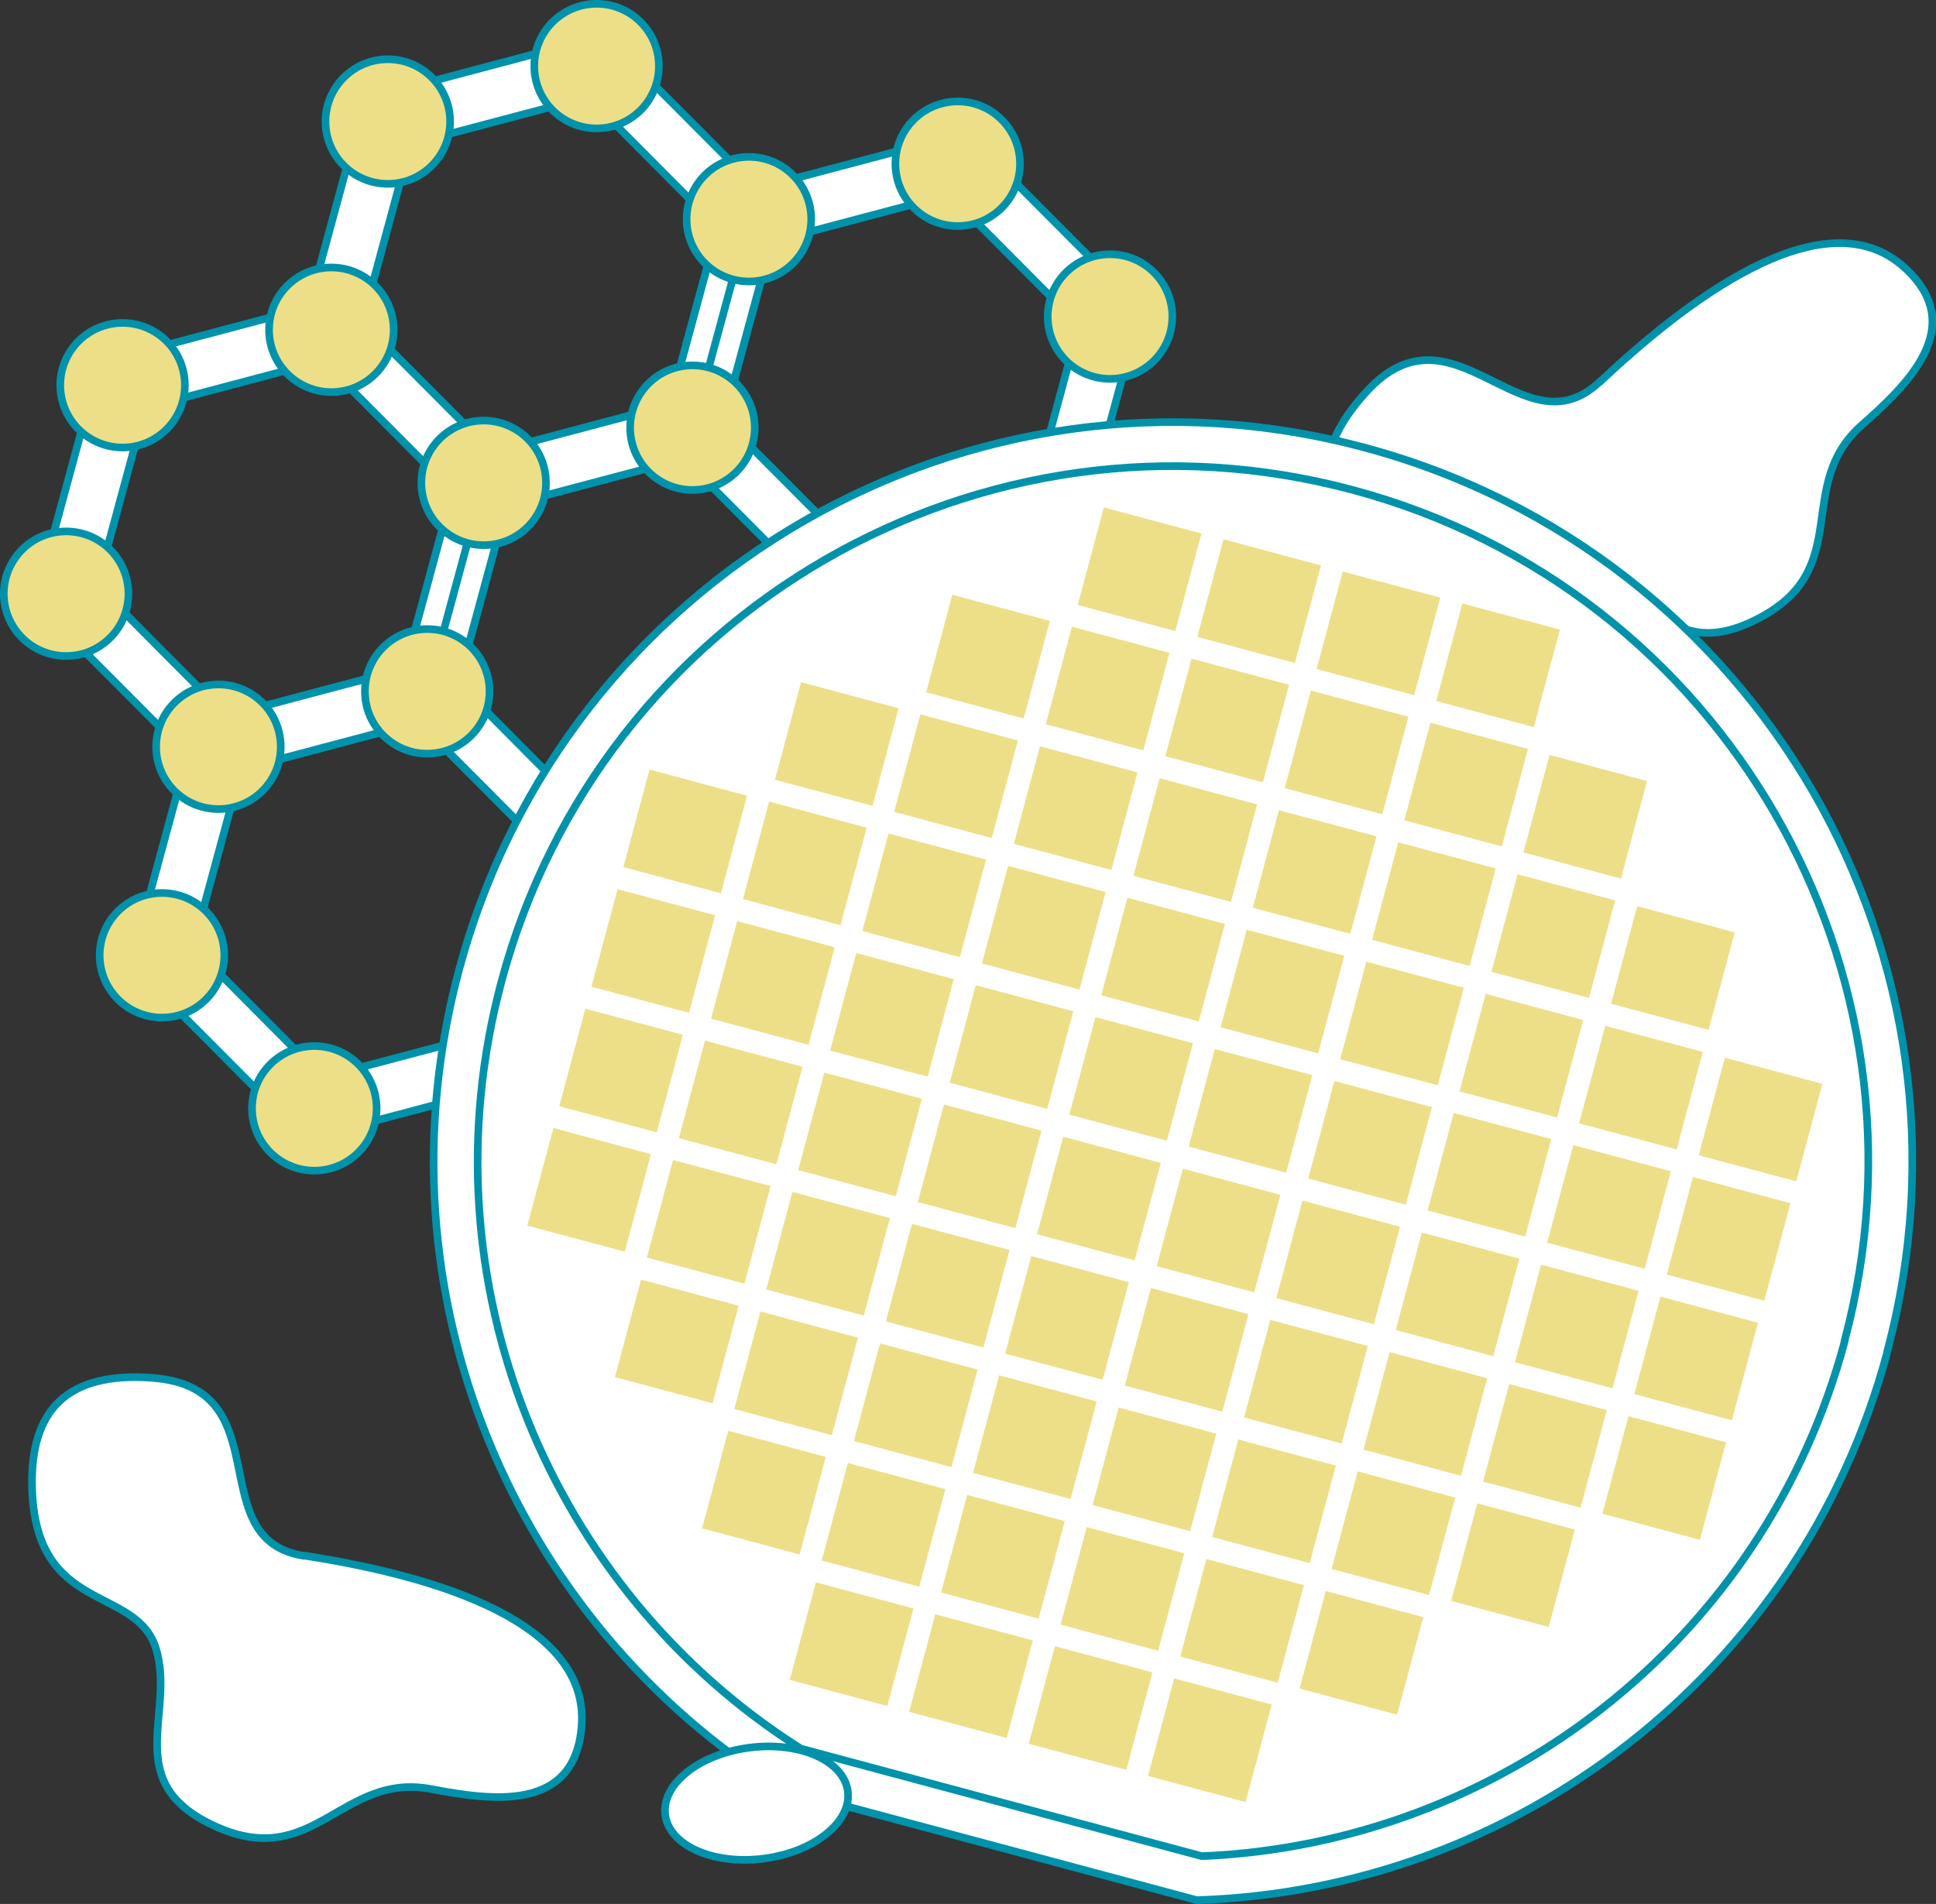 <svg id="_レイヤー_2" data-name="レイヤー 2" xmlns="http://www.w3.org/2000/svg" viewBox="0 0 76.13 74.88"><rect x="0" y="0" width="76.13" height="74.88" fill="#333333" stroke="none"/><defs><style>.cls-1,.cls-2{fill:#ecdf87}.cls-1,.cls-3{stroke:#0092ab;stroke-linecap:round;stroke-linejoin:round;stroke-width:.3px}.cls-3{fill:#fff}</style></defs><g id="_イラスト" data-name="イラスト"><path class="cls-3" d="M62.9 15.02c-3.03 2.85-5.74-3.39-9.19.41-2.31 2.55-1.89 4.61.47 6.36 4.08 3.03 5.55-.89 8.05.08 2.5.97 3.27 4.39 6.98 2.42 3.71-1.97 1.32-5.2 4-7.57 1.78-1.57 4.22-3.88 1.69-6.19-3.28-2.99-8.96 1.64-11.99 4.49ZM11.81 13.3l2.55-9.41 9.43-2.5 6.88 6.91-2.55 9.41-9.43 2.5-6.88-6.91Zm4.33-7.63-1.89 6.98 5.1 5.13 6.99-1.85 1.89-6.98-5.1-5.13-6.99 1.85ZM5.15 37.89l2.55-9.41 9.43-2.5 6.88 6.91-2.55 9.41-9.43 2.5-6.88-6.91Zm4.33-7.63-1.89 6.98 5.1 5.13 6.99-1.85 1.89-6.98-5.1-5.13-6.99 1.85Z"/><path class="cls-3" d="m26.01 17.14 2.55-9.41 9.43-2.5 6.88 6.91-2.55 9.41-9.43 2.5-6.88-6.91Zm4.33-7.63-1.89 6.98 5.1 5.13 6.99-1.85 1.89-6.98-5.1-5.13-6.99 1.85Z"/><path class="cls-3" d="m15.58 27.51 2.55-9.41 9.43-2.5 6.88 6.91-2.55 9.41-9.43 2.5-6.88-6.91Zm4.33-7.62-1.89 6.98 5.1 5.13 6.99-1.85L32 23.17l-5.1-5.13-6.99 1.85Z"/><path class="cls-3" d="m1.38 23.67 2.55-9.41 9.43-2.5 6.88 6.91-2.55 9.41-9.43 2.5-6.88-6.91Zm4.33-7.63-1.89 6.98 5.1 5.13 6.99-1.85 1.89-6.98-5.1-5.13-6.99 1.85Zm23.74-7.42-2.22 8.2m-8.21 2.17-2.22 8.2"/><circle class="cls-1" cx="33.22" cy="22.84" r="2.45"/><circle class="cls-1" cx="41.43" cy="20.66" r="2.45"/><circle class="cls-1" cx="43.65" cy="12.45" r="2.45"/><circle class="cls-1" cx="37.66" cy="6.44" r="2.45"/><circle class="cls-1" cx="29.45" cy="8.62" r="2.45"/><circle class="cls-1" cx="27.23" cy="16.82" r="2.45"/><circle class="cls-1" cx="31" cy="31.04" r="2.45"/><circle class="cls-1" cx="22.79" cy="33.21" r="2.45"/><circle class="cls-1" cx="20.57" cy="41.41" r="2.45"/><circle class="cls-1" cx="12.36" cy="43.59" r="2.45"/><circle class="cls-1" cx="6.37" cy="37.57" r="2.45"/><circle class="cls-1" cx="8.59" cy="29.37" r="2.45"/><circle class="cls-1" cx="16.8" cy="27.19" r="2.45"/><circle class="cls-1" cx="19.02" cy="18.99" r="2.45"/><circle class="cls-1" cx="13.03" cy="12.97" r="2.45"/><circle class="cls-1" cx="4.82" cy="15.15" r="2.45"/><circle class="cls-1" cx="2.6" cy="23.35" r="2.45"/><circle class="cls-1" cx="23.46" cy="2.6" r="2.45"/><circle class="cls-1" cx="15.25" cy="4.78" r="2.45"/><path class="cls-3" d="M74.2 53.2c4.16-15.51-5.05-31.45-20.55-35.6-15.51-4.16-31.45 5.05-35.6 20.55-3.4 12.68 2.14 25.65 12.74 32.22l16.27 4.36c12.48-.39 23.75-8.86 27.15-21.54Z"/><path class="cls-3" d="M72.53 52.75c3.91-14.58-4.75-29.58-19.33-33.48-14.58-3.91-29.58 4.75-33.48 19.33-3.17 11.84 1.93 23.94 11.77 30.17L47.26 73c11.63-.48 22.11-8.41 25.28-20.25Z"/><path class="cls-2" transform="rotate(-75 58.907 26.162)" d="M56.92 24.18h3.97v3.97h-3.97z"/><path class="cls-2" transform="rotate(-75 54.207 24.906)" d="M52.22 22.92h3.97v3.97h-3.97z"/><path class="cls-2" transform="rotate(-75 49.513 23.644)" d="M47.53 21.66h3.97v3.97h-3.97z"/><path class="cls-2" transform="rotate(-75 44.814 22.388)" d="M42.83 20.4h3.97v3.97h-3.97z"/><path class="cls-2" transform="rotate(-75 62.345 32.124)" d="M60.36 30.13h3.97v3.97h-3.97z"/><path class="cls-2" transform="rotate(-75 57.644 30.856)" d="M55.66 28.88h3.97v3.97h-3.97z"/><path class="cls-2" transform="rotate(-75 52.945 29.6)" d="M50.97 27.62h3.97v3.97h-3.97z"/><path class="cls-2" transform="rotate(-75 48.25 28.338)" d="M46.27 26.36h3.97v3.97h-3.97z"/><path class="cls-2" transform="rotate(-75 43.551 27.082)" d="M41.57 25.1h3.97v3.97h-3.97z"/><path class="cls-2" transform="rotate(-75 38.852 25.826)" d="M36.87 23.84h3.97v3.97h-3.97z"/><path class="cls-2" transform="rotate(-75 65.782 38.074)" d="M63.8 36.09h3.97v3.97H63.8z"/><path class="cls-2" transform="rotate(-75 61.083 36.818)" d="M59.1 34.83h3.97v3.97H59.1z"/><path class="cls-2" transform="rotate(-75 56.388 35.555)" d="M54.4 33.57h3.97v3.97H54.4z"/><path class="cls-2" transform="rotate(-75 51.689 34.3)" d="M49.71 32.32h3.97v3.97h-3.97z"/><path class="cls-2" transform="rotate(-75 46.995 33.037)" d="M45.01 31.06h3.97v3.97h-3.97z"/><path class="cls-2" transform="rotate(-75 42.295 31.781)" d="M40.31 29.8h3.97v3.97h-3.97z"/><path class="cls-2" transform="rotate(-75 37.596 30.526)" d="M35.61 28.54h3.97v3.97h-3.97z"/><path class="cls-2" transform="rotate(-75 32.902 29.263)" d="M30.92 27.28h3.97v3.97h-3.97z"/><path class="cls-2" transform="rotate(-75 69.225 44.029)" d="M67.24 42.05h3.97v3.97h-3.97z"/><path class="cls-2" transform="rotate(-75 64.526 42.773)" d="M62.54 40.79h3.97v3.97h-3.97z"/><path class="cls-2" transform="rotate(-75 59.827 41.517)" d="M57.84 39.53h3.97v3.97h-3.97z"/><path class="cls-2" transform="rotate(-75 55.132 40.255)" d="M53.15 38.27h3.97v3.97h-3.97z"/><path class="cls-2" transform="rotate(-75 50.433 38.999)" d="M48.45 37.01h3.97v3.97h-3.97z"/><path class="cls-2" transform="rotate(-75 45.739 37.737)" d="M43.75 35.75h3.97v3.97h-3.97z"/><path class="cls-2" transform="rotate(-75 41.04 36.48)" d="M39.05 34.5h3.97v3.97h-3.97z"/><path class="cls-2" transform="rotate(-75 36.334 35.22)" d="M34.36 33.24h3.97v3.97h-3.97z"/><path class="cls-2" transform="rotate(-75 31.64 33.958)" d="M29.66 31.98h3.97v3.97h-3.97z"/><path class="cls-2" transform="rotate(-75 26.94 32.702)" d="M24.96 30.72h3.97v3.97h-3.97z"/><path class="cls-2" transform="rotate(-75 67.963 48.723)" d="M65.98 46.75h3.97v3.97h-3.97z"/><path class="cls-2" transform="rotate(-75 63.264 47.467)" d="M61.28 45.49h3.97v3.97h-3.97z"/><path class="cls-2" transform="rotate(-75 58.564 46.211)" d="M56.59 44.23h3.97v3.97h-3.97z"/><path class="cls-2" transform="rotate(-75 53.87 44.95)" d="M51.89 42.97h3.97v3.97h-3.97z"/><path class="cls-2" transform="rotate(-75 49.17 43.693)" d="M47.19 41.71h3.97v3.97h-3.97z"/><path class="cls-2" transform="rotate(-75 44.476 42.43)" d="M42.49 40.45h3.97v3.97h-3.97z"/><path class="cls-2" transform="rotate(-75 39.777 41.175)" d="M37.79 39.19h3.97v3.97h-3.97z"/><path class="cls-2" transform="rotate(-75 35.078 39.92)" d="M33.1 37.93h3.97v3.97H33.1z"/><path class="cls-2" transform="rotate(-75 30.384 38.657)" d="M28.4 36.68h3.97v3.97H28.4z"/><path class="cls-2" transform="rotate(-75 25.684 37.401)" d="M23.7 35.42h3.97v3.97H23.7z"/><path class="cls-2" transform="rotate(-75 66.702 53.429)" d="M64.72 51.44h3.97v3.97h-3.97z"/><path class="cls-2" transform="rotate(-75 62.008 52.167)" d="M60.02 50.18h3.97v3.97h-3.97z"/><path class="cls-2" transform="rotate(-75 57.309 50.91)" d="M55.33 48.93h3.97v3.97h-3.97z"/><path class="cls-2" transform="rotate(-75 52.614 49.648)" d="M50.63 47.67h3.97v3.97h-3.97z"/><path class="cls-2" transform="rotate(-75 47.915 48.393)" d="M45.93 46.41h3.97v3.97h-3.97z"/><path class="cls-2" transform="rotate(-75 43.216 47.137)" d="M41.23 45.15h3.97v3.97h-3.97z"/><path class="cls-2" transform="rotate(-75 38.521 45.874)" d="M36.54 43.89h3.97v3.97h-3.97z"/><path class="cls-2" transform="rotate(-75 33.822 44.619)" d="M31.84 42.63h3.97v3.97h-3.97z"/><path class="cls-2" transform="rotate(-75 29.128 43.356)" d="M27.14 41.37h3.97v3.97h-3.97z"/><path class="cls-2" transform="rotate(-75 24.428 42.1)" d="M22.44 40.11h3.97v3.97h-3.97z"/><path class="cls-2" transform="rotate(-75 65.446 58.128)" d="M63.46 56.14h3.97v3.97h-3.97z"/><path class="cls-2" transform="rotate(-75 60.752 56.866)" d="M58.77 54.88h3.97v3.97h-3.97z"/><path class="cls-2" transform="rotate(-75 56.053 55.61)" d="M54.07 53.62h3.97v3.97h-3.97z"/><path class="cls-2" transform="rotate(-75 51.352 54.343)" d="M49.37 52.36h3.97v3.97h-3.97z"/><path class="cls-2" transform="rotate(-75 46.653 53.087)" d="M44.67 51.11h3.97v3.97h-3.97z"/><path class="cls-2" transform="rotate(-75 41.953 51.831)" d="M39.97 49.85h3.97v3.97h-3.97z"/><path class="cls-2" transform="rotate(-75 37.259 50.569)" d="M35.28 48.59h3.97v3.97h-3.97z"/><path class="cls-2" transform="rotate(-75 32.56 49.313)" d="M30.58 47.33h3.97v3.97h-3.97z"/><path class="cls-2" transform="rotate(-75 27.865 48.05)" d="M25.88 46.07h3.97v3.97h-3.97z"/><path class="cls-2" transform="rotate(-75 23.166 46.795)" d="M21.18 44.81h3.97v3.97h-3.97z"/><path class="cls-2" transform="rotate(-75 59.49 61.56)" d="M57.51 59.58h3.97v3.97h-3.97z"/><path class="cls-2" transform="rotate(-75 54.79 60.304)" d="M52.81 58.32h3.97v3.97h-3.97z"/><path class="cls-2" transform="rotate(-75 50.096 59.042)" d="M48.11 57.06h3.97v3.97h-3.97z"/><path class="cls-2" transform="rotate(-75 45.397 57.786)" d="M43.41 55.8h3.97v3.97h-3.97z"/><path class="cls-2" transform="rotate(-75 40.697 56.53)" d="M38.72 54.54h3.97v3.97h-3.97z"/><path class="cls-2" transform="rotate(-75 36.003 55.268)" d="M34.02 53.29h3.97v3.97h-3.97z"/><path class="cls-2" transform="rotate(-75 31.304 54.012)" d="M29.32 52.03h3.97V56h-3.97z"/><path class="cls-2" transform="rotate(-75 26.61 52.75)" d="M24.62 50.77h3.97v3.97h-3.97z"/><path class="cls-2" transform="rotate(-75 53.535 65.004)" d="M51.55 63.02h3.97v3.97h-3.97z"/><path class="cls-2" transform="rotate(-75 48.84 63.741)" d="M46.85 61.76h3.97v3.97h-3.97z"/><path class="cls-2" transform="rotate(-75 44.14 62.486)" d="M42.15 60.5h3.97v3.97h-3.97z"/><path class="cls-2" transform="rotate(-75 39.442 61.23)" d="M37.46 59.24h3.97v3.97h-3.97z"/><path class="cls-2" transform="rotate(-75 34.747 59.967)" d="M32.76 57.98h3.97v3.97h-3.97z"/><path class="cls-2" transform="rotate(-75 30.041 58.707)" d="M28.06 56.72h3.97v3.97h-3.97z"/><path class="cls-2" transform="rotate(-75 47.573 68.442)" d="M45.59 66.46h3.97v3.97h-3.97z"/><path class="cls-2" transform="rotate(-75 42.879 67.18)" d="M40.9 65.2h3.97v3.97H40.9z"/><path class="cls-2" transform="rotate(-75 38.18 65.924)" d="M36.2 63.94h3.97v3.97H36.2z"/><path class="cls-2" transform="rotate(-75 33.485 64.662)" d="M31.5 62.68h3.97v3.97H31.5z"/><path class="cls-3" d="M11.96 61.19c-4.11-.64-.85-6.61-5.96-7-3.43-.26-4.8 1.33-4.74 4.27.11 5.08 4.11 3.84 4.88 6.4.77 2.57-1.46 5.28 2.38 6.99s4.91-2.15 8.43-1.49c2.33.44 5.65.95 5.92-2.47.35-4.43-6.79-6.07-10.9-6.71Z"/><ellipse class="cls-3" cx="29.75" cy="70.92" rx="3.62" ry="2.2" transform="rotate(-7.36 29.708 70.918)"/></g></svg>